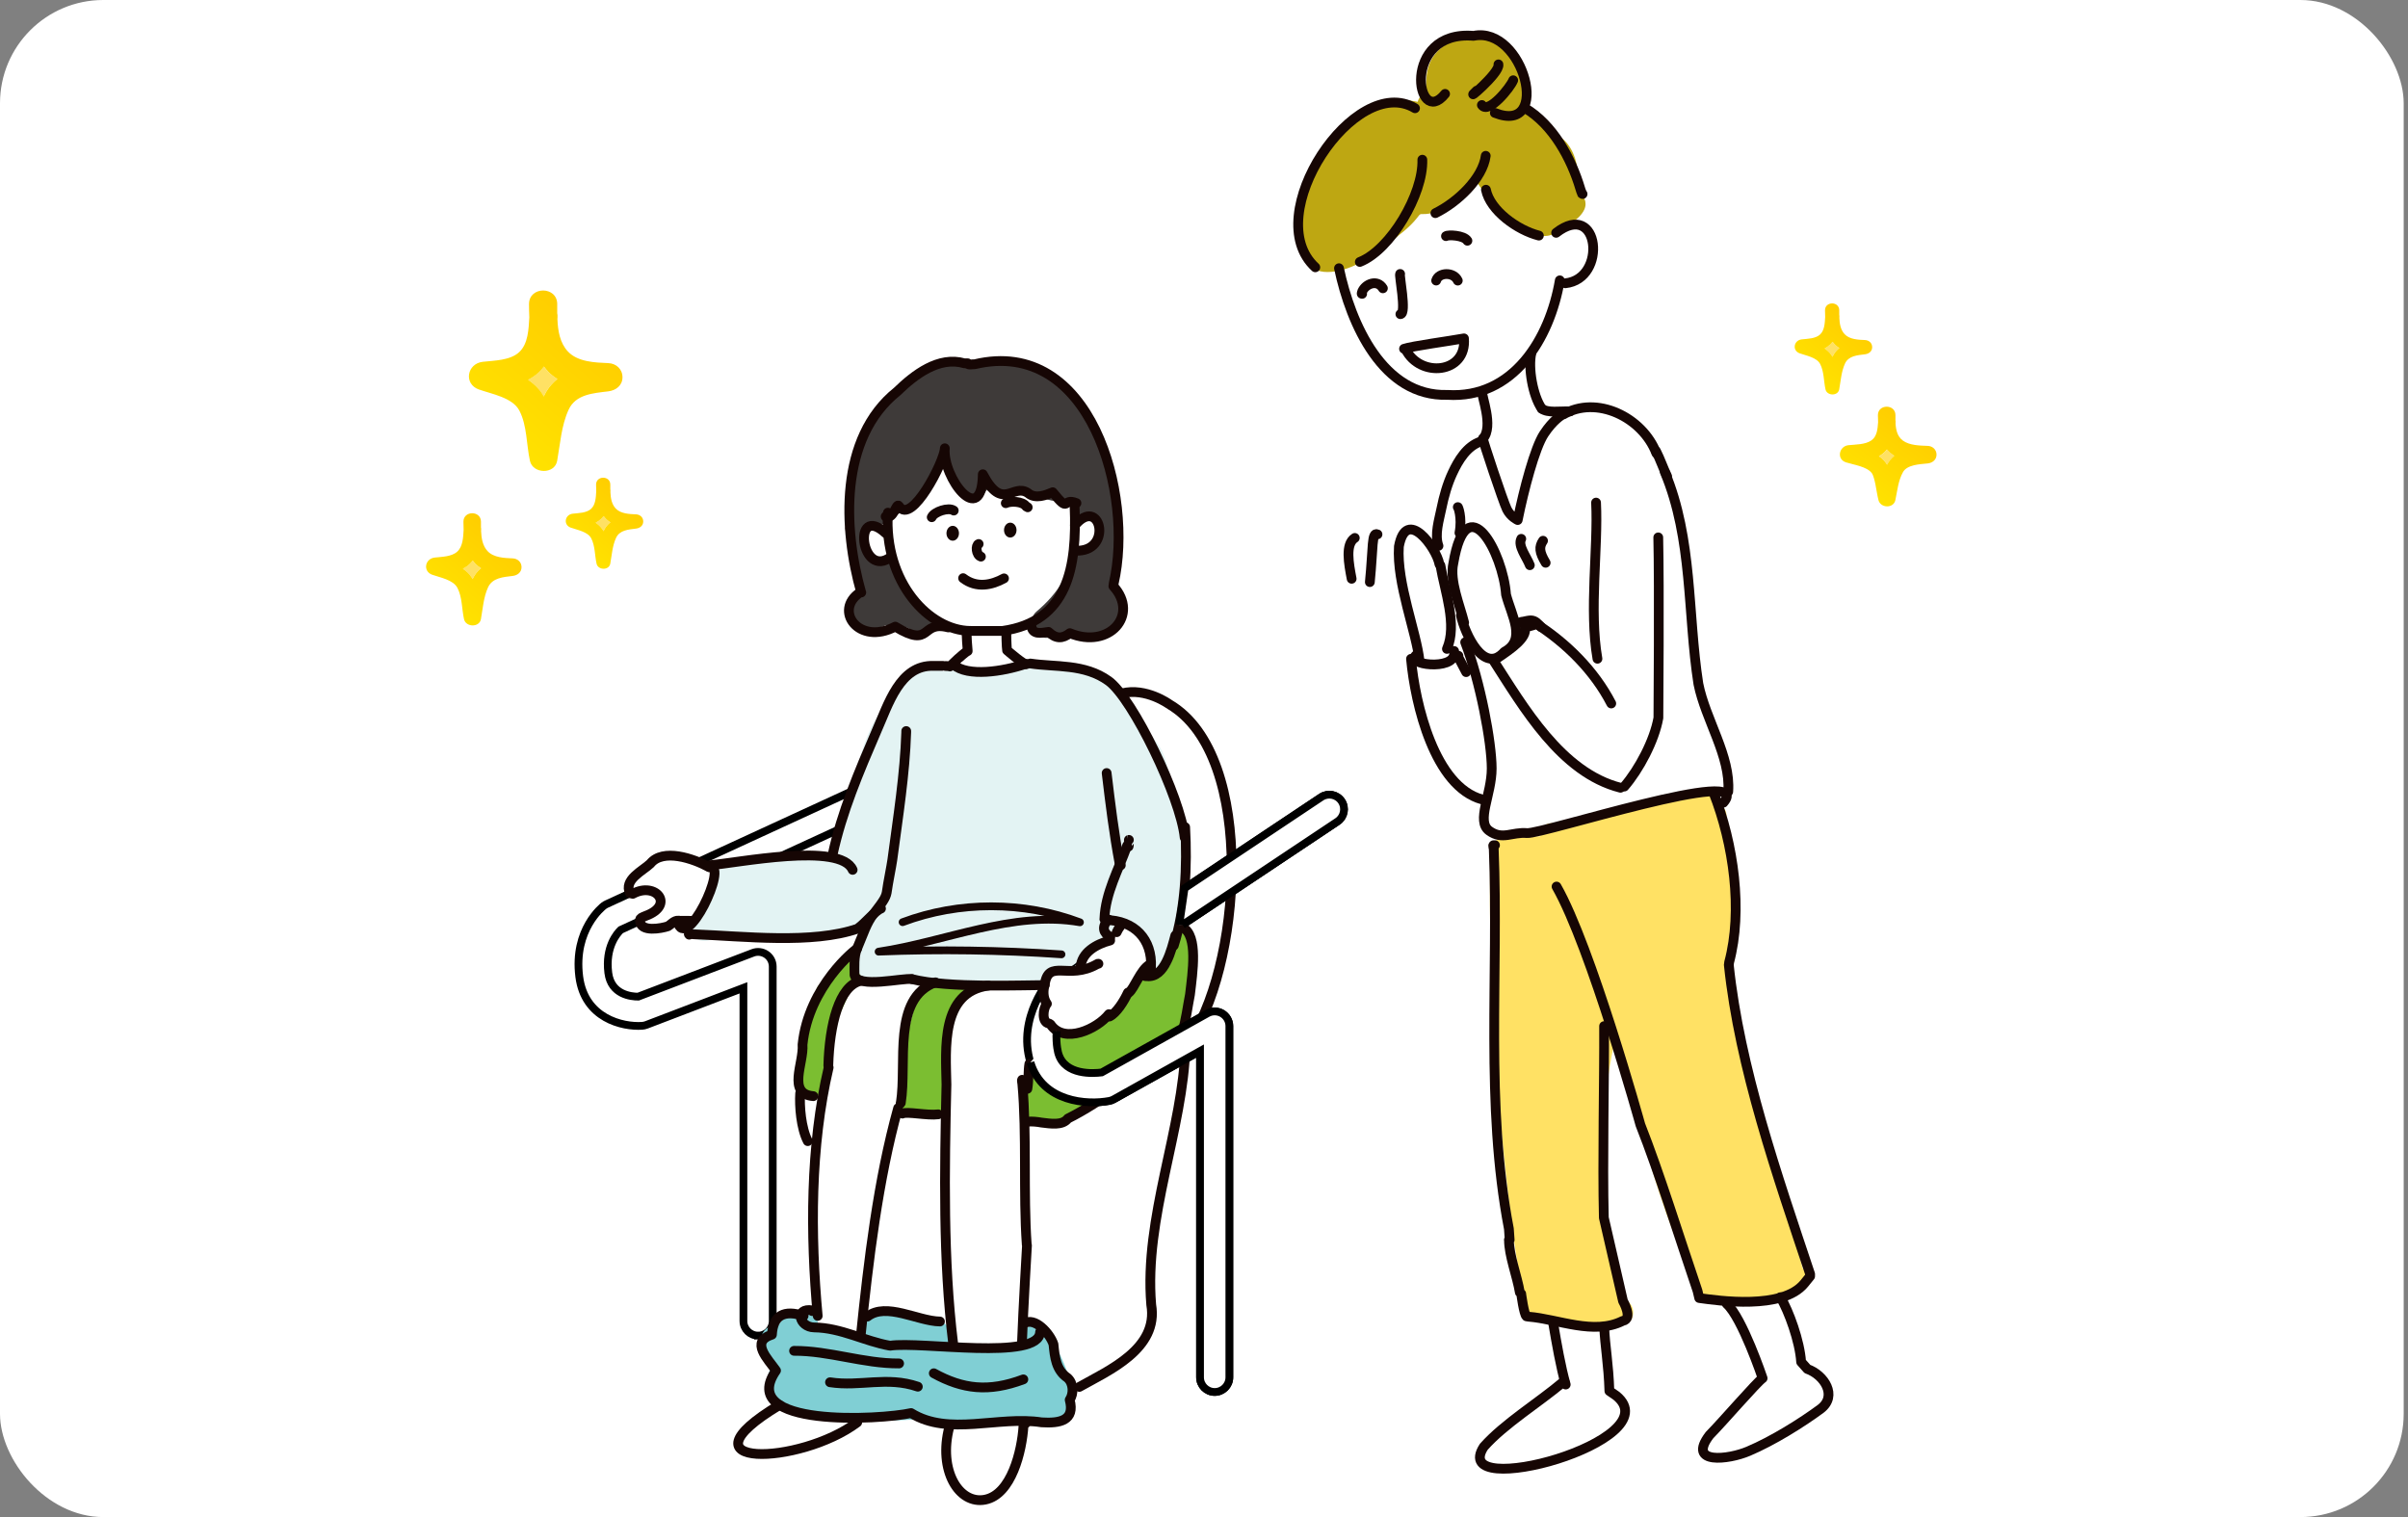 <svg width="373" height="235" viewBox="0 0 373 235" fill="none" xmlns="http://www.w3.org/2000/svg">
<rect x="0" y="0" width="373" height="235" fill="#808080" stroke="none"/>
<rect width="372.333" height="235" rx="16" fill="white"/>
<g clip-path="url(#clip0_10182_36810)">
<path d="M117.427 206.892C116.174 206.892 115.157 205.875 115.157 204.622V153.02L100.121 158.761C99.909 158.841 99.685 158.889 99.461 158.905C96.446 159.101 90.541 157.764 89.725 151.27C88.808 143.968 93.348 140.446 93.54 140.301C93.672 140.201 93.812 140.117 93.96 140.049L146.787 115.725C147.924 115.201 149.273 115.697 149.798 116.838C150.322 117.979 149.826 119.324 148.685 119.849L96.146 144.041C95.617 144.549 93.72 146.667 94.228 150.706C94.653 154.093 97.799 154.385 98.856 154.385L116.619 147.603C117.315 147.339 118.1 147.431 118.716 147.856C119.333 148.28 119.697 148.977 119.697 149.725V204.626C119.697 205.879 118.68 206.896 117.427 206.896V206.892Z" fill="white" stroke="black" stroke-width="1.201" stroke-miterlimit="10"/>
<path d="M188.157 215.627C186.904 215.627 185.887 214.61 185.887 213.357V162.816L172.509 170.294C172.296 170.414 172.064 170.498 171.824 170.542C168.429 171.187 161.503 170.771 159.614 164.569C157.468 157.528 162.668 151.655 162.893 151.407C163.017 151.267 163.161 151.142 163.317 151.038L204.659 123.48C205.7 122.787 207.109 123.067 207.805 124.108C208.502 125.149 208.218 126.558 207.177 127.255L166.107 154.633C165.423 155.494 162.732 159.233 163.953 163.244C164.978 166.607 169.378 166.295 170.647 166.131L187.048 156.967C187.753 156.575 188.61 156.583 189.302 156.991C189.995 157.4 190.423 158.144 190.423 158.949V213.357C190.423 214.61 189.406 215.627 188.153 215.627H188.157Z" fill="white" stroke="black" stroke-width="1.201" stroke-miterlimit="10"/>
<path d="M157.68 124.208C157.38 117.483 152.228 111.798 145.27 111.798C139.726 111.798 134.385 115.962 133.128 121.354C131.295 123.508 130.186 126.242 130.314 129.168C130.614 135.894 135.766 141.579 142.724 141.579C148.269 141.579 153.609 137.415 154.866 132.023C156.7 129.869 157.808 127.135 157.68 124.208Z" fill="white"/>
<path d="M101.402 133.068L105.389 132.683L108.128 133.528L110.574 134.373L113.568 133.52L120.922 132.803L114.785 140.662L108.224 143.56L104.565 142.94L102.247 143.768L100.137 143.772L99.312 142.94L99.937 141.835L102.423 140.662L101.939 138.656L100.213 137.9L97.915 138.228L97.171 136.791L98.76 135.065L100.694 133.96L101.402 133.068Z" fill="white"/>
<path d="M182.293 134.745L183.646 137.339L182.064 145.53L179.63 150.506H178.085L176.324 151.555L172.392 157.139L169.21 159.117L166.111 160.178L163.269 159.661L161.948 158.312V155.446L162.036 152.051L163.321 151.038L167.38 150.406L168.241 147.756L169.674 146.803L173.085 144.621L175.971 139.817L182.293 134.745Z" fill="white"/>
<path d="M136.471 145.682L137.023 148.84L134.569 150.574L131.855 153.22L129.105 159.253L128.36 164.794L127.74 168.236L127.448 169.798L124.517 169.361L123.692 166.727L124.321 162.404L124.921 157.74L126.579 152.928L130.306 148.592L134.798 145.89L136.471 145.682Z" fill="#7BBE31"/>
<path d="M144.245 152.82C144.245 152.82 144.902 151.523 144.285 152.075C143.669 152.628 141.775 155.618 141.775 155.618C141.775 155.618 140.682 159.505 140.582 160.178C140.482 160.85 140.07 165.034 140.07 165.034L139.794 168.665L139.109 172.064L146.379 172.524V160.174L148.149 155.018C148.149 155.018 150.502 152.423 151.223 152.167C151.944 151.911 151.223 152.532 151.223 152.532L144.245 152.816V152.82Z" fill="#7BBE31"/>
<path d="M159.894 165.354L158.685 169.353L159.138 173.765L164.21 174.073L168.886 170.931C168.886 170.931 164.53 170.166 163.785 169.802C163.041 169.437 159.894 165.358 159.894 165.358V165.354Z" fill="#7BBE31"/>
<path d="M163.661 159.729V162.652L165.575 165.35L170.655 166.127L183.506 158.945L184.678 151.018C184.678 151.018 184.33 144.777 184.01 144.397C183.69 144.017 182.505 143.972 182.505 143.972L180.891 148.961C180.891 148.961 179.318 151.182 178.874 151.018C178.429 150.854 176.636 151.018 176.636 151.018L175.411 153.44L173.621 155.702C173.621 155.702 171.74 157.68 171.428 157.736C171.115 157.792 168.745 159.417 168.161 159.645C167.576 159.874 163.665 159.725 163.665 159.725L163.661 159.729Z" fill="#7BBE31"/>
<path d="M162.256 205.911C161.195 203.569 157.744 205.599 158.801 207.933C158.853 208.049 158.909 208.165 158.961 208.281C158.733 208.425 158.533 208.626 158.381 208.89C158.285 208.83 158.041 208.858 157.64 208.978C157.112 208.998 156.587 209.014 156.059 209.03C155.27 209.05 154.478 209.066 153.689 209.078C151.844 209.106 149.998 209.102 148.153 209.07C147.908 209.07 147.664 209.058 147.416 209.054C147.672 208.61 147.764 208.057 147.656 207.497C146.627 202.2 139.225 203.541 135.422 203.601C134.397 203.617 133.344 204.506 133.42 205.603C133.448 205.971 133.489 206.328 133.541 206.676C132.111 206.548 130.678 206.528 129.229 206.624C128.981 206.208 128.6 205.887 128.104 205.811C127.708 205.751 127.315 205.691 126.919 205.631C126.863 205.499 126.795 205.375 126.711 205.255C126.807 203.625 124.457 202.477 123.184 203.846C123.06 203.822 122.932 203.81 122.804 203.81C121.859 203.81 121.066 204.398 120.674 205.207C120.23 205.339 119.753 205.419 119.397 205.483C118.424 205.655 117.607 207.012 118 207.945C118.432 208.978 118.8 210.027 119.105 211.108C119.185 211.392 119.309 211.628 119.461 211.82C118.692 213.125 118.58 214.727 119.645 216.208C121.563 218.874 125.954 219.074 128.881 219.47C133.188 220.055 137.516 220.183 141.855 219.871C142.308 219.839 142.676 219.687 142.968 219.458C143.06 219.458 143.156 219.462 143.249 219.466C143.569 219.907 144.077 220.211 144.786 220.219C148.149 220.255 151.511 220.291 154.874 220.323C156.427 220.339 157.977 220.355 159.53 220.371C160.875 220.387 162.5 220.627 163.765 220.055C169.11 217.637 163.729 209.142 162.264 205.915L162.256 205.911Z" fill="#80CFD4"/>
<path d="M174.414 94.332C174.27 93.107 174.01 92.09 173.377 91.025C173.161 90.661 173.077 90.308 173.081 89.972C172.925 89.868 172.785 89.76 172.689 89.66C172.941 89.86 172.997 88.839 173.089 88.547C173.321 87.83 173.553 87.122 173.762 86.409C173.73 84.26 173.445 82.094 173.453 79.952C173.453 79.728 173.485 79.528 173.541 79.344C173.297 79.147 173.025 78.995 172.733 78.895C172.969 78.379 173.065 77.786 172.973 77.234C172.264 72.93 170.707 68.719 168.813 64.796C168.545 64.235 168.237 63.671 167.897 63.11C167.813 62.546 167.492 62.005 166.884 61.593C165.259 59.391 163.121 57.486 160.611 56.669C156.848 55.444 151.912 55.648 148.016 56.08C143.649 56.565 140.798 59.323 137.612 62.081C137.28 62.37 137.067 62.678 136.947 62.99C136.759 63.086 136.575 63.19 136.387 63.286C136.199 63.378 136.039 63.486 135.898 63.602C135.738 63.687 135.578 63.787 135.426 63.911C133.521 65.46 132.824 68.206 132.247 70.492C131.579 73.134 131.255 75.861 131.207 78.587C131.199 79.075 131.311 79.484 131.507 79.816C131.499 80 131.487 80.188 131.487 80.376C131.479 80.973 131.259 81.429 130.922 81.749C131.135 83.543 131.663 85.272 131.855 87.07C131.927 87.726 132.227 88.327 132.712 88.695C132.688 88.927 132.7 89.18 132.772 89.452C132.988 90.272 133.3 91.229 133.733 92.122C133.549 92.234 133.372 92.358 133.216 92.506C131.527 92.546 131.03 94.784 132.019 95.925C132.448 96.418 132.984 96.802 133.573 97.026C133.993 97.254 134.497 97.33 134.974 97.254C135.754 97.37 136.567 97.222 137.196 96.838C137.344 96.85 137.492 96.862 137.64 96.878C138.589 96.962 140.138 96.838 140.947 97.478C142.944 99.06 145.799 96.245 143.777 94.648C143.317 94.284 142.816 93.992 142.288 93.751C142.272 93.459 142.184 93.175 141.995 92.935C140.859 91.465 139.265 89.768 138.709 87.966C138.445 87.114 137.86 86.681 137.22 86.573C137.011 86.65 136.787 86.706 136.555 86.713C136.419 86.722 136.287 86.71 136.155 86.681C136.039 86.725 135.926 86.778 135.822 86.838C135.81 86.746 135.794 86.653 135.782 86.565C135.07 86.253 134.549 85.496 134.553 84.712C134.553 84.668 134.553 84.628 134.553 84.584C134.121 83.967 134.061 83.155 134.441 82.426C134.561 82.202 134.73 82.014 134.93 81.862C134.902 81.629 134.878 81.397 134.858 81.165C134.994 81.205 135.134 81.241 135.278 81.265C135.594 81.365 135.91 81.377 136.227 81.309C136.543 81.293 136.839 81.201 137.111 81.025C137.284 80.925 137.452 80.789 137.604 80.632C137.956 80.536 138.308 80.348 138.633 80.036C139.353 79.347 140.302 78.955 141.099 78.359C142.06 77.642 142.748 76.725 143.381 75.716C143.641 75.3 143.873 74.84 144.097 74.367C144.117 73.811 144.333 73.258 144.754 72.89C144.77 72.858 144.782 72.822 144.798 72.79C144.806 72.806 144.814 72.818 144.818 72.834C145.122 72.59 145.526 72.438 146.027 72.438C147.404 72.438 148.04 73.579 147.944 74.64C148.281 74.904 148.541 75.264 148.657 75.677C148.657 75.684 148.657 75.689 148.661 75.697C148.705 75.772 148.773 75.905 148.781 75.921C148.817 75.977 148.901 76.073 148.945 76.145C148.945 76.153 148.953 76.157 148.957 76.165C149.229 76.473 149.506 76.769 149.794 77.058C149.946 77.21 150.054 77.378 150.146 77.558C150.559 77.586 150.975 77.534 151.375 77.362C152.112 77.054 152.488 76.473 152.84 75.881C153.213 76.177 153.709 76.349 154.342 76.309C156.439 76.173 158.493 76.037 160.503 76.757C161.315 77.046 162.068 77.386 162.921 77.542C163.485 77.646 164.606 77.474 165.038 77.79C165.327 78.002 165.615 78.13 165.891 78.195C166.011 79.275 166.768 80.268 168.169 80.268C168.661 80.268 169.074 80.144 169.41 79.94C169.522 79.972 169.634 80.008 169.742 80.048C169.65 80.324 169.614 80.648 169.65 81.013C169.778 82.218 169.602 83.315 169.322 84.388C168.629 84.332 167.901 84.544 167.384 85.036C165.967 86.377 165.575 88.371 164.614 90.024C163.549 91.858 162.168 93.379 160.547 94.736C159.001 96.029 160.226 98.964 162.232 98.803C163.685 98.687 165.126 98.491 166.548 98.195C166.752 98.335 166.976 98.443 167.22 98.503C169.63 99.084 171.868 98.879 173.317 96.674C173.589 96.257 173.709 95.845 173.714 95.457C174.002 95.204 174.25 94.92 174.446 94.596C174.426 94.508 174.406 94.42 174.394 94.324L174.414 94.332Z" fill="#3E3A39"/>
<path d="M182.877 128.127C182.849 127.559 182.809 126.995 182.749 126.426C182.669 125.613 182.204 125.053 181.62 124.757C181.62 124.733 181.62 124.709 181.62 124.685C181.62 124.32 181.532 124.008 181.392 123.748C181.344 121.266 181.156 118.744 180.067 116.478C178.89 114.024 176.652 112.363 175.255 110.061C173.97 107.939 172.809 106.033 170.395 105.089C167.709 104.04 164.722 103.455 161.868 103.119C161.459 103.071 161.119 103.135 160.843 103.271C157.352 103.631 153.853 103.876 150.346 104.008C150.102 104.016 149.878 104.064 149.678 104.136C149.169 103.711 148.489 103.471 147.68 103.599C147.296 103.659 146.715 103.828 146.131 103.968C145.234 103.403 144.205 103.063 143.116 103.399C142.604 103.555 142.176 103.852 141.851 104.232C140.098 105.013 138.913 106.658 138.032 108.615C135.25 110.773 134.149 114.332 133.116 117.599C131.791 121.778 130.942 126.09 130.198 130.409C130.042 131.322 129.777 132.331 129.673 133.328C124.954 132.595 119.317 133.732 115.206 133.54C114.565 133.508 114.009 133.776 113.592 134.192C112.075 133.896 110.177 135.121 110.642 137.119C110.898 138.212 110.522 139.545 109.581 140.229C109.281 140.45 109.024 140.714 108.828 141.01C106.022 141.27 106.106 145.762 109.088 145.762C109.889 145.762 110.478 145.434 110.862 144.953C111.242 145.326 111.787 145.558 112.495 145.522C116.338 145.334 120.222 145.974 124.025 145.173C125.738 144.813 127.319 144.365 129.069 144.117C130.554 143.904 132.019 143.628 133.48 143.308C133.641 143.48 133.821 143.628 134.025 143.748C133.829 144.293 133.621 144.833 133.432 145.39C133.236 145.97 133.096 146.531 132.996 147.091C132.956 147.111 132.912 147.131 132.872 147.151C131.287 147.932 131.775 149.929 133.048 150.634C133.392 151.707 134.89 152.491 135.927 152.083C138.537 151.054 141.043 150.978 143.701 151.903C144.253 152.095 144.746 152.083 145.162 151.935C145.366 152.003 145.59 152.039 145.843 152.035C150.703 151.987 155.563 151.939 160.423 151.891C160.435 151.891 160.447 151.891 160.459 151.891C160.887 151.991 161.367 151.915 161.856 151.583C162.997 150.802 164.322 150.53 165.547 149.913C166.668 149.353 167.44 148.508 168.341 147.659C169.102 146.943 170.291 146.543 170.815 145.582C170.923 145.382 171.015 145.121 171.075 144.853C171.884 144.657 172.621 144.045 172.749 143.02C172.761 142.932 172.761 142.844 172.765 142.755C173.165 142.515 173.581 142.403 174.006 142.367C174.118 142.908 174.422 143.4 174.931 143.636C175.655 143.968 176.36 144.353 177.036 144.773C177.336 144.961 177.312 144.969 177.501 145.105C177.549 145.153 177.601 145.205 177.653 145.254C177.585 145.137 177.585 145.137 177.653 145.254C177.681 145.306 177.701 145.334 177.705 145.338C177.813 145.874 178.077 146.35 178.469 146.671C177.052 147.607 177.413 150.366 179.554 150.366C181.696 150.366 182.036 147.756 180.755 146.751C180.983 146.603 181.188 146.414 181.348 146.194C181.628 146.026 181.856 145.798 181.996 145.514C184.747 139.877 183.405 134.044 182.877 128.123V128.127Z" fill="#E3F3F3"/>
<path d="M279.228 196.48C276.266 185.162 273.303 173.849 270.341 162.532C269.628 159.813 268.824 157.071 268.527 154.269C268.211 151.274 268.675 148.324 268.916 145.346C269.384 139.549 268.499 133.78 267.623 128.063C267.567 127.683 267.426 127.387 267.242 127.163C267.631 126.33 267.474 125.285 266.462 124.697C266.325 124.617 266.189 124.545 266.053 124.472C265.961 124.324 265.873 124.176 265.769 124.028C265.141 123.139 264.272 122.931 263.535 123.159C262.855 122.975 262.106 122.987 261.297 123.284C260.909 123.424 260.593 123.688 260.353 124.008C258.567 123.88 256.489 124.48 255.016 124.757C251.802 125.353 248.667 126.27 245.616 127.439C245.468 127.495 245.328 127.563 245.204 127.639C243.647 127.679 242.078 127.643 240.504 127.527C239.155 127.427 238.519 128.488 238.587 129.541C236.789 129.597 234.988 129.625 233.182 129.609C231.409 129.593 230.856 131.486 231.525 132.671C231.105 132.991 230.812 133.492 230.804 134.18C230.632 148.957 231.317 163.737 232.902 178.429C233.663 185.491 234.363 192.724 235.816 199.682C235.945 200.287 236.125 200.863 236.353 201.404C236.205 202.424 236.741 203.557 237.966 203.713C238.667 204.338 239.532 204.802 240.576 205.039C243.227 205.639 245.921 204.382 248.543 205.031C249.019 205.147 249.476 205.095 249.864 204.922C250.168 205.159 250.565 205.303 251.053 205.303C253.627 205.303 253.635 201.3 251.053 201.3C250.941 201.3 250.833 201.312 250.729 201.324C249.067 193.601 248.555 185.515 248.491 177.64C248.447 172.2 248.831 166.699 250.112 161.415C250.825 164.573 251.782 167.668 253.099 170.666C253.531 171.655 254.043 172.604 254.56 173.553C254.276 173.965 254.147 174.502 254.3 175.13C256.373 183.813 259.384 192.216 263.239 200.267C263.543 200.903 264.024 201.211 264.536 201.279C265.801 202.721 268.551 202.08 270.285 201.816C272.467 201.484 275.493 201.304 277.411 199.894C277.735 199.842 278.063 199.79 278.387 199.73C280.093 199.426 280.161 197.504 279.224 196.464L279.228 196.48Z" fill="#FFE164"/>
<path d="M244.428 29.703C244.564 27.181 244.452 24.518 242.906 22.409C241.565 20.575 238.919 19.971 237.542 18.309C237.342 17.981 237.106 17.665 236.829 17.332C236.665 17.136 236.489 16.996 236.301 16.892C237.041 15.379 237.017 13.465 236.385 11.82C235.408 9.266 233.274 7.068 230.684 6.143C228.082 5.215 225.072 5.727 223.01 7.609C220.9 9.53 220.852 11.888 220.908 14.426C220.32 14.582 219.807 15.011 219.599 15.775C219.611 15.735 216.733 15.331 216.413 15.339C215.176 15.359 213.955 15.675 212.822 16.156C210.276 17.229 208.346 19.186 206.665 21.332C205.055 23.386 203.534 25.503 202.605 27.961C201.568 30.695 201.404 33.682 201.348 36.576C201.344 36.833 201.38 37.061 201.444 37.265C201.32 40.331 203.018 42.397 206.224 42.113C209.635 41.809 212.569 39.683 215.176 37.629C216.629 36.484 218.362 35.231 219.499 33.754C220.124 32.941 219.899 33.23 220.944 33.145C221.669 33.086 222.357 32.885 223.014 32.573C225.148 31.556 226.849 29.583 228.39 27.609C230.308 30.692 232.718 33.59 235.925 35.363C237.642 36.312 239.259 37.121 241.037 36.036C242.466 35.163 244.648 34.07 245.392 32.493C245.953 31.304 245.32 30.195 244.42 29.703H244.428Z" fill="#BEA712"/>
<path d="M187.957 134.613L193.854 131.146L194.787 135.514L189.21 139.233L187.957 134.613Z" fill="white"/>
<path d="M166.46 78.219C166.448 78.066 166.452 78.467 166.452 78.419C166.86 87.854 165.447 96.313 155.246 97.739L150.25 97.731C143.997 97.647 136.867 90.305 137.536 79.412" stroke="#160604" stroke-width="1.513" stroke-linecap="round" stroke-linejoin="round"/>
<path d="M149.185 89.56C151.279 91.165 153.637 90.629 155.523 89.592" stroke="#160604" stroke-width="1.513" stroke-linecap="round" stroke-linejoin="round"/>
<path d="M151.595 84.267C151.087 84.456 151.191 85.969 151.944 86.225" stroke="#160604" stroke-width="1.513" stroke-linecap="round" stroke-linejoin="round"/>
<path d="M137.204 82.602C131.951 77.774 133.312 89.972 138.08 86.209" stroke="#160604" stroke-width="1.513" stroke-linecap="round" stroke-linejoin="round"/>
<path d="M166.504 81.365C170.359 76.757 172.392 85.076 167.072 85.304" stroke="#160604" stroke-width="1.513" stroke-linecap="round" stroke-linejoin="round"/>
<path d="M144.325 80.12C144.71 79.263 146.948 78.523 147.736 79.087" stroke="#160604" stroke-width="1.513" stroke-linecap="round" stroke-linejoin="round"/>
<path d="M155.795 77.946C156.531 77.59 158.397 77.626 158.969 78.455C159.126 78.547 159.11 78.527 159.194 78.583" stroke="#160604" stroke-width="1.513" stroke-linecap="round" stroke-linejoin="round"/>
<path d="M166.744 77.934C164.478 77.017 165.811 79.652 163.065 76.249C162.028 76.681 160.395 77.382 159.226 76.369C156.868 74.784 155.334 79.34 152.236 73.463C152.116 81.926 145.967 74.043 146.351 69.439C146.323 71.417 141.159 81.453 139.265 78.411C138.833 77.718 138.441 80.573 137.188 80.012" stroke="#160604" stroke-width="1.513" stroke-linecap="round" stroke-linejoin="round"/>
<path d="M149.522 56.276C149.374 56.276 149.326 56.276 149.382 56.276C145.426 55.132 141.675 58.022 138.973 60.644C129.962 67.846 130.598 81.913 133.4 91.786C133.4 91.778 133.4 91.774 133.412 91.774C133.228 91.774 133.164 91.774 133.216 91.774C129.069 94.536 133.016 100.048 138.673 97.066C144.421 100.565 142.488 96.057 146.888 97.19" stroke="#160604" stroke-width="1.513" stroke-linecap="round" stroke-linejoin="round"/>
<path d="M149.902 56.277C149.906 56.617 150.775 56.381 150.735 56.433C150.915 56.429 150.999 56.425 150.979 56.425C168.962 52.125 175.691 76.597 172.513 90.376" stroke="#160604" stroke-width="1.513" stroke-linecap="round" stroke-linejoin="round"/>
<path d="M172.46 90.801C176.528 95.261 171.796 100.601 165.715 98.079C164.598 98.952 163.585 99 162.416 97.883C161.275 98.035 159.846 98.423 159.746 96.81" stroke="#160604" stroke-width="1.513" stroke-linecap="round" stroke-linejoin="round"/>
<path d="M159.041 102.867C158.865 103.231 155.995 100.737 155.995 100.737C155.935 100.469 155.823 97.759 155.923 97.747" stroke="#160604" stroke-width="1.513" stroke-linecap="round" stroke-linejoin="round"/>
<path d="M147.708 102.963C149.894 104.872 155.37 104.036 158.869 102.843" stroke="#160604" stroke-width="1.513" stroke-linecap="round" stroke-linejoin="round"/>
<path d="M149.79 98.063C149.634 97.935 149.898 100.849 149.898 100.849C149.454 101.041 148.497 101.994 148.421 102.014L147.128 103.243C147.076 103.219 146.511 103.151 146.659 103.175C146.439 103.163 146.367 103.159 146.447 103.163C146.243 103.143 146.067 103.151 146.059 103.147C145.927 103.147 145.783 103.147 145.855 103.147C145.646 103.147 145.578 103.147 145.658 103.147C145.514 103.147 145.402 103.147 145.462 103.147C145.25 103.147 145.182 103.147 145.258 103.147C145.042 103.147 144.97 103.147 145.038 103.147C144.842 103.147 144.774 103.147 144.834 103.147C144.638 103.147 144.57 103.147 144.63 103.147C139.369 102.963 137.596 109.164 135.79 113.199C133.06 119.54 130.39 125.786 128.965 132.431" stroke="#160604" stroke-width="1.513" stroke-linecap="round" stroke-linejoin="round"/>
<path d="M140.374 113.243C140.374 113.211 140.374 113.507 140.374 113.423C140.174 119.861 139.105 126.546 138.224 133.176C138.096 134.132 137.52 136.951 137.404 137.908C137.28 138.916 137.019 139.369 135.31 141.579C134.209 143 133.749 144.621 132.748 146.971C132.247 148.148 132.36 149.769 132.368 151.03C132.868 153.172 139.794 151.439 141.263 151.667" stroke="#160604" stroke-width="1.513" stroke-linecap="round" stroke-linejoin="round"/>
<path d="M141.263 151.667C146.811 153.1 158.689 152.588 161.82 152.596" stroke="#160604" stroke-width="1.513" stroke-linecap="round" stroke-linejoin="round"/>
<path d="M109.857 134.04C114.241 133.688 130.178 130.401 132.075 134.745" stroke="#160604" stroke-width="1.513" stroke-linecap="round" stroke-linejoin="round"/>
<path d="M109.937 134.333C112.896 133.744 106.266 147.88 104.909 142.671" stroke="#160604" stroke-width="1.513" stroke-linecap="round" stroke-linejoin="round"/>
<path d="M106.759 144.785C106.482 144.541 107.151 144.745 107.075 144.693C107.227 144.701 107.291 144.709 107.267 144.709C107.459 144.721 107.531 144.725 107.483 144.725C115.23 145.017 125.802 146.29 132.872 143.844C132.952 143.764 132.984 143.728 132.972 143.744C134.017 142.988 135.57 141.078 136.467 140.742" stroke="#160604" stroke-width="1.513" stroke-linecap="round" stroke-linejoin="round"/>
<path d="M109.805 134.309C107.375 132.972 102.671 131.382 100.738 133.78C99.565 134.901 96.554 136.274 97.587 138.364" stroke="#160604" stroke-width="1.513" stroke-linecap="round" stroke-linejoin="round"/>
<path d="M98.023 138.456C101.558 136.51 104.601 140.205 100.021 141.871C99.861 141.923 99.761 141.979 99.625 142.035C99.18 142.207 99.096 142.411 99.128 142.643C99.216 144.457 102.467 143.812 103.46 143.484C104.176 143.056 104.473 142.399 105.514 142.671" stroke="#160604" stroke-width="1.513" stroke-linecap="round" stroke-linejoin="round"/>
<path d="M105.706 142.635H105.482C105.65 142.635 105.71 142.635 105.658 142.635C105.866 142.635 105.938 142.635 105.882 142.635C106.194 142.647 106.871 142.615 107.127 142.647" stroke="#160604" stroke-width="1.513" stroke-linecap="round" stroke-linejoin="round"/>
<path d="M170.147 149.289C170.039 149.257 169.882 149.393 169.942 149.349C165.475 151.907 162.384 148.396 161.816 152.592C161.576 153.376 161.52 154.601 162.168 155.486C161.536 156.215 161.335 158.4 162.492 158.54C162.544 158.552 162.676 158.665 162.729 158.693C164.83 161.803 169.994 159.369 171.768 157.099" stroke="#160604" stroke-width="1.513" stroke-linecap="round" stroke-linejoin="round"/>
<path d="M171.968 145.682C169.834 146.234 167.516 147.551 167.388 149.833" stroke="#160604" stroke-width="1.513" stroke-linecap="round" stroke-linejoin="round"/>
<path d="M174.714 153.765C174.098 155.11 172.953 156.927 171.864 157.464" stroke="#160604" stroke-width="1.513" stroke-linecap="round" stroke-linejoin="round"/>
<path d="M174.594 130.99C173.265 134.733 171.232 138.316 171.075 142.295C170.987 142.423 171.336 142.563 171.244 142.511C175.747 142.547 178.525 145.522 178.289 149.857C178.249 150.49 176.332 151.23 177.673 151.214C180.423 151.503 181.476 147.087 182.052 144.917" stroke="#160604" stroke-width="1.513" stroke-linecap="round" stroke-linejoin="round"/>
<path d="M171.684 142.427C170.543 143.62 170.967 144.585 171.988 145.133" stroke="#160604" stroke-width="1.513" stroke-linecap="round" stroke-linejoin="round"/>
<path d="M172.981 144.401C173.061 144.217 173.313 143.74 173.485 143.556" stroke="#160604" stroke-width="1.513" stroke-linecap="round" stroke-linejoin="round"/>
<path d="M183.582 128.128C183.922 134.221 183.61 140.794 181.82 146.463" stroke="#160604" stroke-width="1.513" stroke-linecap="round" stroke-linejoin="round"/>
<path d="M174.842 153.785C175.703 153.14 176.672 150.186 178.085 149.417" stroke="#160604" stroke-width="1.513" stroke-linecap="round" stroke-linejoin="round"/>
<path d="M144.898 152.171C138.152 154.645 140.522 164.669 139.537 170.835C139.477 171.091 139.537 170.722 139.537 170.774" stroke="#160604" stroke-width="1.513" stroke-linecap="round" stroke-linejoin="round"/>
<path d="M153.105 152.676C145.662 153.688 146.511 162.46 146.607 168.004C146.295 181.307 146.059 195.223 147.648 208.141" stroke="#160604" stroke-width="1.513" stroke-linecap="round" stroke-linejoin="round"/>
<path d="M159.138 168.665C159.362 167.42 159.262 165.81 159.45 164.79" stroke="#160604" stroke-width="1.513" stroke-linecap="round" stroke-linejoin="round"/>
<path d="M158.325 167.264C158.265 167.304 158.317 167.492 158.301 167.46C158.329 167.772 158.337 167.716 158.357 167.84C159.085 175.983 158.477 184.742 159.045 192.813C159.057 192.869 159.069 192.897 159.081 192.901C159.081 192.901 158.493 202.709 158.297 208.137" stroke="#160604" stroke-width="1.513" stroke-linecap="round" stroke-linejoin="round"/>
<path d="M133.332 151.939C129.974 152.68 128.488 158.749 128.308 165.038" stroke="#160604" stroke-width="1.513" stroke-linecap="round" stroke-linejoin="round"/>
<path d="M128.36 165.354C125.494 177.528 125.502 191.219 126.663 203.838" stroke="#160604" stroke-width="1.513" stroke-linecap="round" stroke-linejoin="round"/>
<path d="M139.109 171.639C136.007 182.784 134.517 195.391 133.332 206.892" stroke="#160604" stroke-width="1.481" stroke-linecap="round" stroke-linejoin="round"/>
<path d="M132.752 146.971C132.596 146.971 125.242 152.724 124.313 161.815C124.541 164.673 121.871 169.453 125.982 169.798" stroke="#160604" stroke-width="1.513" stroke-linecap="round" stroke-linejoin="round"/>
<path d="M139.794 172.5C140.45 172.128 143.661 172.844 145.326 172.616" stroke="#160604" stroke-width="1.513" stroke-linecap="round" stroke-linejoin="round"/>
<path d="M181.12 162.404C176.36 166.203 170.423 170.782 165.411 173.272C164.566 174.385 162.732 174.057 161.315 173.889C160.719 173.777 159.79 173.669 159.138 173.761" stroke="#160604" stroke-width="1.513" stroke-linecap="round" stroke-linejoin="round"/>
<path d="M183.197 143.756C183.197 143.684 183.197 143.656 183.197 143.668C185.631 144.901 184.719 150.71 184.326 154.073C183.574 157.832 183.421 162.356 179.754 164.369" stroke="#160604" stroke-width="1.513" stroke-linecap="round" stroke-linejoin="round"/>
<path d="M123.945 169.349C123.813 171.327 124.077 174.754 125.122 176.767" stroke="#160604" stroke-width="1.513" stroke-linecap="round" stroke-linejoin="round"/>
<path d="M183.618 162.083C183.301 174.79 177.188 188.653 178.325 202.108C179.49 208.946 171.752 212.269 167.192 214.839" stroke="#160604" stroke-width="1.513" stroke-linecap="round" stroke-linejoin="round"/>
<path d="M125.814 203.093C125.814 203.093 125.814 202.937 125.814 202.981C123.044 202.525 123.761 205.587 126.11 205.623C130.29 205.667 133.949 207.777 137.876 208.457C142.616 207.725 161.011 210.859 161.111 206.332" stroke="#160604" stroke-width="1.513" stroke-linecap="round" stroke-linejoin="round"/>
<path d="M134.365 203.942C137.256 201.668 142.204 204.662 145.598 204.706" stroke="#160604" stroke-width="1.513" stroke-linecap="round" stroke-linejoin="round"/>
<path d="M158.609 205.039C160.242 203.898 162.652 206.564 163.185 208.237C163.377 210.207 163.573 212.232 165.355 213.437C166.303 214.278 166.347 215.888 165.695 216.844C166.552 220.075 164.146 220.507 161.339 220.327C154.626 219.29 146.968 222.517 141.127 218.89C136.447 219.947 114.017 221.204 120.206 212.305C118.977 210.527 116.138 207.833 119.573 206.744C119.741 203.75 121.463 202.849 124.473 203.846" stroke="#160604" stroke-width="1.513" stroke-linecap="round" stroke-linejoin="round"/>
<path d="M123 209.25C128.448 209.226 133.713 211.232 139.273 211.204" stroke="#160604" stroke-width="1.513" stroke-linecap="round" stroke-linejoin="round"/>
<path d="M128.568 214.118C133.264 214.839 137.356 213.161 142.172 214.803" stroke="#160604" stroke-width="1.513" stroke-linecap="round" stroke-linejoin="round"/>
<path d="M144.646 212.725C149.137 215.191 153.133 215.687 158.517 213.67" stroke="#160604" stroke-width="1.513" stroke-linecap="round" stroke-linejoin="round"/>
<path d="M120.75 217.641C104.192 227.577 123.909 226.997 132.784 220.335" stroke="#160604" stroke-width="1.513" stroke-linecap="round" stroke-linejoin="round"/>
<path d="M147.044 221.076C145.29 227.745 148.537 233.11 152.6 232.301C156.664 231.492 158.297 224.823 158.541 220.852C158.649 220.719 158.685 220.675 158.649 220.724C158.845 220.463 158.593 220.74 158.881 220.487" stroke="#160604" stroke-width="1.513" stroke-linecap="round" stroke-linejoin="round"/>
<path d="M173.786 107.406C177.521 106.454 181.132 109.096 181.124 109.092C194.787 117.086 192.377 150.422 183.702 162.023C183.77 161.951 183.846 161.875 183.934 161.807" stroke="#160604" stroke-width="1.513" stroke-linecap="round" stroke-linejoin="round"/>
<path d="M174.866 130.101C174.842 130.109 174.898 131.222 174.798 131.146" stroke="#160604" stroke-width="1.513" stroke-linecap="round" stroke-linejoin="round"/>
<path d="M171.42 119.745C172.008 124.669 172.545 129.04 173.441 133.84C173.597 134.08 173.493 133.948 173.613 134.032" stroke="#160604" stroke-width="1.513" stroke-linecap="round" stroke-linejoin="round"/>
<path d="M159.602 102.779C163.489 103.371 167.993 102.779 171.728 105.485C175.463 108.191 182.885 123.52 183.502 129.725" stroke="#160604" stroke-width="1.513" stroke-linecap="round" stroke-linejoin="round"/>
<path d="M147.576 83.759C148.111 83.759 148.545 83.243 148.545 82.606C148.545 81.969 148.111 81.453 147.576 81.453C147.041 81.453 146.607 81.969 146.607 82.606C146.607 83.243 147.041 83.759 147.576 83.759Z" fill="#160604"/>
<path d="M156.491 83.267C157.026 83.267 157.46 82.751 157.46 82.114C157.46 81.477 157.026 80.961 156.491 80.961C155.956 80.961 155.523 81.477 155.523 82.114C155.523 82.751 155.956 83.267 156.491 83.267Z" fill="#160604"/>
<path d="M207.409 41.548C209.243 50.244 214.235 61.461 224.187 61.169C234.395 61.809 240.068 52.501 241.613 43.426" stroke="#160604" stroke-width="1.513" stroke-linecap="round" stroke-linejoin="round"/>
<path d="M216.881 42.433C216.661 42.421 217.942 48.662 216.921 48.666" stroke="#160604" stroke-width="1.513" stroke-linecap="round" stroke-linejoin="round"/>
<path d="M217.485 54.031C218.682 53.614 224.711 52.798 226.769 52.417C227.245 57.902 219.951 58.571 217.73 54.103" stroke="#160604" stroke-width="1.513" stroke-linecap="round" stroke-linejoin="round"/>
<path d="M223.983 36.576C224.287 36.344 226.753 36.416 227.302 37.293" stroke="#160604" stroke-width="1.513" stroke-linecap="round" stroke-linejoin="round"/>
<path d="M220.32 24.739C220.496 30.051 215.4 38.694 210.636 40.576" stroke="#160604" stroke-width="1.513" stroke-linecap="round" stroke-linejoin="round"/>
<path d="M230.14 24.138C229.675 27.633 225.784 31.324 222.341 33.017" stroke="#160604" stroke-width="1.513" stroke-linecap="round" stroke-linejoin="round"/>
<path d="M230.172 29.387C230.824 32.625 235.072 35.656 238.375 36.492" stroke="#160604" stroke-width="1.513" stroke-linecap="round" stroke-linejoin="round"/>
<path d="M241.045 36.064C247.75 30.848 249.047 43.198 242.466 43.882" stroke="#160604" stroke-width="1.513" stroke-linecap="round" stroke-linejoin="round"/>
<path d="M219.187 16.768C209.935 11.191 194.983 33.39 203.742 41.408" stroke="#160604" stroke-width="1.513" stroke-linecap="round" stroke-linejoin="round"/>
<path d="M236.193 16.736C236.161 16.736 236.173 16.712 236.137 16.692C240.6 19.294 243.411 24.634 244.772 29.186C244.856 29.419 244.984 29.923 244.956 29.691C245.036 30.063 245.032 29.999 245.14 30.055" stroke="#160604" stroke-width="1.513" stroke-linecap="round" stroke-linejoin="round"/>
<path d="M223.843 14.542C219.363 20.119 216.965 4.626 228.258 5.551C236.053 3.962 240.464 20.996 231.549 17.489" stroke="#160604" stroke-width="1.513" stroke-linecap="round" stroke-linejoin="round"/>
<path d="M232.109 9.975C232.39 11.328 226.353 16.292 228.751 14.038" stroke="#160604" stroke-width="1.513" stroke-linecap="round" stroke-linejoin="round"/>
<path d="M234.395 12.433C233.975 13.53 230.556 17.765 229.543 16.268" stroke="#160604" stroke-width="1.513" stroke-linecap="round" stroke-linejoin="round"/>
<path d="M222.462 43.458C222.858 42.153 225.184 42.081 225.812 43.466" stroke="#160604" stroke-width="1.513" stroke-linecap="round" stroke-linejoin="round"/>
<path d="M210.996 45.516C210.996 45.516 210.9 45.496 210.944 45.504C210.904 45.504 210.944 45.416 210.932 45.436C210.948 45.368 210.952 45.344 210.948 45.36C210.964 45.288 210.968 45.255 210.968 45.272C210.98 45.215 210.984 45.191 210.984 45.2C211.509 43.938 213.362 43.242 214.211 44.659" stroke="#160604" stroke-width="1.513" stroke-linecap="round" stroke-linejoin="round"/>
<path d="M265.393 122.707C268.571 130.758 269.976 141.086 267.843 149.065C267.807 149.329 267.787 149.621 267.791 149.457C269.456 165.394 275.321 182.132 280.393 197.368" stroke="#160604" stroke-width="1.513" stroke-linecap="round" stroke-linejoin="round"/>
<path d="M237.206 54.731C236.685 56.953 237.418 61.305 238.823 63.306" stroke="#160604" stroke-width="1.513" stroke-linecap="round" stroke-linejoin="round"/>
<path d="M229.619 60.768C229.387 61.153 231.433 66.076 229.703 67.958" stroke="#160604" stroke-width="1.513" stroke-linecap="round" stroke-linejoin="round"/>
<path d="M226.797 96.45C226.153 93.819 224.507 89.964 225.124 87.25C227.185 75.044 232.826 85.673 233.286 92.114C234.135 95.381 236.505 99.116 233.014 100.973C229.864 104.568 226.905 98.179 226.297 95.333" stroke="#160604" stroke-width="1.513" stroke-linecap="round" stroke-linejoin="round"/>
<path d="M222.962 87.374C222.514 84.896 217.834 78.415 216.689 84.652C216.312 90.341 219.411 97.899 219.895 102.434" stroke="#160604" stroke-width="1.513" stroke-linecap="round" stroke-linejoin="round"/>
<path d="M223.126 87.602C223.807 91.626 225.764 96.782 224.131 100.517" stroke="#160604" stroke-width="1.513" stroke-linecap="round" stroke-linejoin="round"/>
<path d="M219.455 101.406C217.329 102.959 225.328 103.956 225.244 101.197C225.244 101.041 225.244 100.989 225.244 101.045C225.244 100.877 225.244 100.825 225.244 100.889C225.244 100.881 225.244 100.865 225.244 100.841" stroke="#160604" stroke-width="1.513" stroke-linecap="round" stroke-linejoin="round"/>
<path d="M231.265 102.206C236.001 109.548 241.809 119.689 251.009 122.026" stroke="#160604" stroke-width="1.513" stroke-linecap="round" stroke-linejoin="round"/>
<path d="M251.605 121.842C253.887 119.2 256.265 114.725 256.886 111.202C256.886 111.202 257.042 90.697 256.866 83.243" stroke="#160604" stroke-width="1.513" stroke-linecap="round" stroke-linejoin="round"/>
<path d="M232.029 101.886C234.051 100.533 236.605 98.755 236.201 97.27C236.141 97.186 236.333 97.11 236.333 97.13C235.812 97.206 238.206 96.822 237.298 96.798" stroke="#160604" stroke-width="1.513" stroke-linecap="round" stroke-linejoin="round"/>
<path d="M236.105 96.305C236.001 96.305 235.953 96.305 235.953 96.305C235.824 96.305 235.768 96.305 235.784 96.305C234.796 96.594 236.569 96.097 237.106 96.097C237.834 96.097 238.234 96.626 238.743 97.146" stroke="#160604" stroke-width="1.513" stroke-linecap="round" stroke-linejoin="round"/>
<path d="M237.838 96.546C242.682 99.64 246.954 103.892 249.584 108.972" stroke="#160604" stroke-width="1.513" stroke-linecap="round" stroke-linejoin="round"/>
<path d="M257.875 73.114C262.238 83.523 261.377 95.004 263.079 105.937C264.192 111.518 268.111 117.131 267.703 122.635" stroke="#160604" stroke-width="1.513" stroke-linecap="round" stroke-linejoin="round"/>
<path d="M218.566 102.054C219.203 109.112 222.237 121.842 229.575 123.836" stroke="#160604" stroke-width="1.513" stroke-linecap="round" stroke-linejoin="round"/>
<path d="M226.957 99.488C229.291 105.589 231.065 114.985 231.065 119.04C231.065 123.095 228.611 127.191 230.672 128.688C232.734 130.185 234.191 128.844 236.529 129.048C238.867 129.252 272.106 118.432 266.946 124.34" stroke="#160604" stroke-width="1.513" stroke-linecap="round" stroke-linejoin="round"/>
<path d="M225.908 101.578C225.568 101.318 226.169 102.274 227.109 104.116" stroke="#160604" stroke-width="1.513" stroke-linecap="round" stroke-linejoin="round"/>
<path d="M247.23 77.854C247.582 84.848 246.121 94.468 247.446 102.042" stroke="#160604" stroke-width="1.513" stroke-linecap="round" stroke-linejoin="round"/>
<path d="M238.819 63.306C239.772 64.007 241.553 63.675 243.239 63.719" stroke="#160604" stroke-width="1.513" stroke-linecap="round" stroke-linejoin="round"/>
<path d="M229.707 67.958C229.587 67.922 232.842 77.726 233.419 78.895C233.995 80.064 235.092 80.556 235.092 80.556C236.045 75.833 237.746 69.371 239.163 67.218C240.58 65.064 241.917 64.303 241.917 64.303C241.905 64.271 242.074 64.267 242.054 64.271C247.294 61.108 254.444 64.663 256.566 70.2" stroke="#160604" stroke-width="1.513" stroke-linecap="round" stroke-linejoin="round"/>
<path d="M225.812 78.555C225.812 78.363 226.541 80.116 226.072 82.542" stroke="#160604" stroke-width="1.513" stroke-linecap="round" stroke-linejoin="round"/>
<path d="M248.475 158.949C248.519 167.292 248.211 179.906 248.435 188.629C248.435 188.629 250.236 196.524 251.405 201.54C251.405 201.54 253.015 204.314 251.365 204.61C246.898 206.872 241.341 204.322 236.789 203.962C236.885 203.982 236.773 203.962 236.445 203.906C236.049 203.577 235.64 200.471 235.64 200.415L235.424 200.203C235.016 197.717 233.723 194.438 233.743 192.06C233.703 192.06 233.739 192.06 233.847 192.06L233.727 190.343C230.028 171.023 232.153 150.942 231.381 131.462C231.469 131.658 231.141 130.87 231.381 130.926C231.309 130.926 231.377 130.926 231.577 130.926" stroke="#160604" stroke-width="1.513" stroke-linecap="round" stroke-linejoin="round"/>
<path d="M280.389 197.701C279.981 198.189 279.676 198.561 279.48 198.822C276.11 202.933 266.209 201.484 263.211 201.071L262.947 199.962C260.184 191.852 257.002 181.587 254.095 174.237C254.095 174.237 246.441 146.671 241.109 137.331" stroke="#160604" stroke-width="1.513" stroke-linecap="round" stroke-linejoin="round"/>
<path d="M240.596 205.015C241.113 208.073 241.773 211.844 242.53 214.47" stroke="#160604" stroke-width="1.513" stroke-linecap="round" stroke-linejoin="round"/>
<path d="M242.362 214.114C242.41 214.122 241.945 214.05 242.142 214.07C238.415 217.229 233.022 220.523 229.84 224.114C224.287 232.669 258.907 223.217 250.376 216.216L249.295 215.471C249.175 211.424 248.595 208.325 248.499 205.623" stroke="#160604" stroke-width="1.513" stroke-linecap="round" stroke-linejoin="round"/>
<path d="M275.797 200.943C277.09 203.093 278.792 207.781 278.996 210.971L279.965 212.06C282.591 212.993 284.657 216.232 282.022 218.237C279.128 220.375 274.644 223.193 270.817 224.807C267.795 226.096 261.281 226.929 264.804 222.309C266.882 220.195 272.162 214.074 273.031 213.494C273.031 213.494 269.884 204.122 267.466 201.964" stroke="#160604" stroke-width="1.513" stroke-linecap="round" stroke-linejoin="round"/>
<path d="M256.525 69.892C257.118 71.025 257.698 72.706 258.231 73.771" stroke="#160604" stroke-width="1.513" stroke-linecap="round" stroke-linejoin="round"/>
<path d="M229.351 68.403C227.209 69.115 225.9 71.321 225 73.25C224.195 74.972 223.655 76.889 223.274 78.779C222.926 80.52 222.181 82.822 222.822 84.556" stroke="#160604" stroke-width="1.513" stroke-linecap="round" stroke-linejoin="round"/>
<path d="M213.374 82.774C212.453 82.358 212.722 84.784 212.189 90.168" stroke="#160604" stroke-width="1.513" stroke-linecap="round" stroke-linejoin="round"/>
<path d="M209.859 83.327C208.354 84.284 208.918 87.286 209.371 89.656" stroke="#160604" stroke-width="1.513" stroke-linecap="round" stroke-linejoin="round"/>
<path d="M235.644 83.467C235.072 84.536 236.469 86.257 236.973 87.554" stroke="#160604" stroke-width="1.513" stroke-linecap="round" stroke-linejoin="round"/>
<path d="M239.015 83.763C238.383 84.708 238.419 85.504 239.423 87.178" stroke="#160604" stroke-width="1.513" stroke-linecap="round" stroke-linejoin="round"/>
<path d="M168.902 166.219L168.157 170.714L172.22 170.426L187.004 162.404L187.052 156.967L171.059 165.902L168.902 166.219Z" fill="white"/>
<path d="M163.661 159.729C163.537 161.995 163.958 163.24 163.958 163.24C164.982 166.603 169.382 166.291 170.651 166.127L187.052 156.963C187.757 156.571 188.614 156.579 189.306 156.987C189.999 157.396 190.427 158.14 190.427 158.945V213.353C190.427 214.606 189.41 215.623 188.157 215.623C186.904 215.623 185.888 214.606 185.888 213.353V162.812L172.509 170.29C172.296 170.41 172.064 170.494 171.824 170.538C168.429 171.183 161.504 170.766 159.614 164.565" fill="white"/>
<path d="M163.661 159.729C163.537 161.995 163.958 163.24 163.958 163.24C164.982 166.603 169.382 166.291 170.651 166.127L187.052 156.963C187.757 156.571 188.614 156.579 189.306 156.987C189.999 157.396 190.427 158.14 190.427 158.945V213.353C190.427 214.606 189.41 215.623 188.157 215.623C186.904 215.623 185.888 214.606 185.888 213.353V162.812L172.509 170.29C172.296 170.41 172.064 170.494 171.824 170.538C168.429 171.183 161.504 170.766 159.614 164.565" stroke="black" stroke-width="1.201" stroke-miterlimit="10"/>
<path d="M164.426 147.832C154.998 147.179 145.538 147.039 136.095 147.415C146.555 145.85 156.864 141.062 167.284 142.868C158.529 139.569 148.573 139.565 139.814 142.848" stroke="#160604" stroke-width="1.201" stroke-linecap="round" stroke-linejoin="round"/>
<path d="M182.665 143.256L183.49 137.591L204.663 123.476C205.704 122.783 207.113 123.063 207.809 124.104C208.506 125.145 208.222 126.554 207.181 127.251L183.181 143.252" fill="white"/>
<path d="M182.665 143.256L183.49 137.591L204.663 123.476C205.704 122.783 207.113 123.063 207.809 124.104C208.506 125.145 208.222 126.554 207.181 127.251L183.181 143.252" stroke="black" stroke-width="1.201" stroke-miterlimit="10"/>
</g>
<path d="M71.694 88.102C72.207 88.446 72.665 88.863 73.022 89.4C73.088 89.503 73.136 89.605 73.197 89.708C73.281 89.533 73.372 89.358 73.474 89.189C73.77 88.712 74.126 88.338 74.513 88.024C74.186 87.819 73.873 87.583 73.595 87.293C73.45 87.142 73.335 86.98 73.209 86.823C73.07 87.01 72.913 87.191 72.738 87.36C72.418 87.668 72.062 87.909 71.687 88.102H71.694Z" fill="#FFE164"/>
<path d="M66.956 89.032C68.182 89.473 70.198 89.805 70.856 91.066C71.604 92.497 71.532 94.356 71.876 95.907C72.154 97.175 74.254 97.229 74.496 95.907C74.786 94.29 74.9 92.503 75.594 90.994C76.277 89.491 77.967 89.394 79.428 89.213C80.158 89.122 80.786 88.652 80.786 87.855C80.786 87.058 80.164 86.527 79.428 86.497C78.136 86.442 76.476 86.388 75.528 85.374C74.755 84.547 74.568 83.394 74.52 82.259C74.52 82.193 74.532 82.126 74.532 82.066C74.538 81.927 74.532 81.806 74.502 81.692C74.502 81.39 74.502 81.094 74.502 80.816C74.502 79.066 71.785 79.066 71.785 80.816C71.785 81.239 71.798 81.661 71.816 82.09C71.749 83.195 71.713 84.637 70.832 85.446C69.957 86.249 68.435 86.243 67.325 86.37C65.822 86.545 65.459 88.495 66.962 89.038L66.956 89.032ZM73.603 87.293C73.88 87.583 74.194 87.819 74.52 88.024C74.128 88.338 73.778 88.712 73.482 89.189C73.379 89.358 73.295 89.533 73.204 89.708C73.144 89.605 73.095 89.497 73.029 89.4C72.673 88.863 72.214 88.452 71.701 88.102C72.075 87.903 72.431 87.668 72.751 87.36C72.926 87.191 73.083 87.01 73.222 86.823C73.343 86.98 73.464 87.142 73.609 87.293H73.603Z" fill="url(#paint0_linear_10182_36810)"/>
<path d="M92.257 80.979C92.674 81.258 93.046 81.596 93.335 82.032C93.389 82.115 93.428 82.199 93.477 82.282C93.546 82.14 93.62 81.998 93.703 81.861C93.943 81.474 94.232 81.17 94.545 80.915C94.281 80.749 94.026 80.558 93.801 80.322C93.683 80.2 93.59 80.068 93.487 79.94C93.374 80.092 93.247 80.239 93.105 80.376C92.845 80.626 92.556 80.822 92.253 80.979H92.257Z" fill="#FFE164"/>
<path d="M88.413 81.733C89.407 82.091 91.044 82.36 91.578 83.384C92.185 84.545 92.126 86.054 92.406 87.313C92.631 88.342 94.336 88.386 94.532 87.313C94.767 86 94.86 84.55 95.424 83.325C95.977 82.106 97.349 82.027 98.534 81.88C99.127 81.807 99.637 81.425 99.637 80.778C99.637 80.131 99.132 79.7 98.534 79.676C97.486 79.632 96.139 79.587 95.37 78.764C94.743 78.093 94.591 77.157 94.552 76.236C94.552 76.183 94.561 76.129 94.561 76.08C94.566 75.967 94.561 75.869 94.537 75.776C94.537 75.531 94.537 75.291 94.537 75.066C94.537 73.645 92.332 73.645 92.332 75.066C92.332 75.409 92.342 75.751 92.357 76.099C92.303 76.996 92.273 78.167 91.558 78.823C90.848 79.475 89.613 79.47 88.712 79.573C87.492 79.715 87.198 81.297 88.418 81.738L88.413 81.733ZM93.807 80.322C94.032 80.557 94.287 80.749 94.552 80.915C94.233 81.17 93.949 81.474 93.709 81.861C93.626 81.998 93.557 82.14 93.484 82.282C93.434 82.199 93.395 82.11 93.341 82.032C93.052 81.596 92.68 81.263 92.264 80.979C92.567 80.817 92.856 80.626 93.116 80.376C93.258 80.239 93.385 80.092 93.498 79.94C93.596 80.067 93.694 80.2 93.812 80.322H93.807Z" fill="url(#paint1_linear_10182_36810)"/>
<path d="M81.796 58.833C82.621 59.387 83.359 60.057 83.932 60.921C84.039 61.086 84.117 61.251 84.214 61.416C84.35 61.135 84.496 60.853 84.66 60.581C85.136 59.814 85.709 59.212 86.331 58.707C85.806 58.377 85.301 57.998 84.855 57.532C84.622 57.289 84.437 57.027 84.233 56.775C84.01 57.076 83.757 57.367 83.476 57.639C82.961 58.134 82.388 58.523 81.786 58.833H81.796Z" fill="#FFE164"/>
<path d="M74.175 60.328C76.147 61.037 79.39 61.571 80.448 63.601C81.653 65.902 81.536 68.893 82.09 71.389C82.536 73.428 85.915 73.516 86.304 71.389C86.77 68.786 86.955 65.912 88.071 63.484C89.169 61.066 91.888 60.911 94.238 60.62C95.413 60.474 96.422 59.717 96.422 58.435C96.422 57.153 95.422 56.298 94.238 56.25C92.159 56.163 89.489 56.075 87.965 54.444C86.722 53.113 86.421 51.259 86.343 49.433C86.343 49.326 86.362 49.219 86.362 49.122C86.372 48.899 86.362 48.705 86.314 48.52C86.314 48.035 86.314 47.559 86.314 47.112C86.314 44.296 81.944 44.296 81.944 47.112C81.944 47.792 81.963 48.472 81.992 49.161C81.886 50.938 81.827 53.259 80.409 54.56C79.001 55.852 76.554 55.842 74.768 56.046C72.35 56.328 71.767 59.464 74.185 60.338L74.175 60.328ZM84.867 57.532C85.313 57.998 85.818 58.377 86.343 58.707C85.712 59.212 85.148 59.814 84.672 60.581C84.507 60.853 84.371 61.134 84.226 61.416C84.129 61.251 84.051 61.076 83.944 60.921C83.371 60.056 82.633 59.396 81.808 58.833C82.41 58.513 82.983 58.134 83.498 57.639C83.779 57.367 84.032 57.075 84.255 56.774C84.449 57.027 84.643 57.289 84.876 57.532H84.867Z" fill="url(#paint2_linear_10182_36810)"/>
<path d="M282.621 53.979C283.037 54.258 283.41 54.596 283.699 55.032C283.752 55.115 283.792 55.199 283.841 55.282C283.909 55.14 283.983 54.998 284.066 54.861C284.306 54.474 284.595 54.17 284.909 53.915C284.644 53.749 284.389 53.558 284.164 53.322C284.046 53.2 283.953 53.068 283.85 52.94C283.738 53.092 283.61 53.239 283.468 53.376C283.209 53.626 282.92 53.822 282.616 53.979H282.621Z" fill="#FFE164"/>
<path d="M278.776 54.733C279.771 55.091 281.407 55.36 281.941 56.384C282.548 57.545 282.49 59.054 282.769 60.313C282.994 61.342 284.699 61.386 284.895 60.313C285.13 59 285.223 57.55 285.787 56.325C286.34 55.105 287.712 55.027 288.898 54.88C289.49 54.807 290 54.425 290 53.778C290 53.131 289.495 52.7 288.898 52.676C287.849 52.632 286.502 52.587 285.733 51.764C285.106 51.093 284.954 50.157 284.915 49.236C284.915 49.182 284.925 49.129 284.925 49.08C284.929 48.967 284.925 48.869 284.9 48.776C284.9 48.531 284.9 48.291 284.9 48.066C284.9 46.645 282.695 46.645 282.695 48.066C282.695 48.408 282.705 48.751 282.72 49.099C282.666 49.996 282.637 51.167 281.921 51.823C281.211 52.475 279.976 52.47 279.075 52.573C277.855 52.715 277.561 54.297 278.781 54.738L278.776 54.733ZM284.17 53.322C284.395 53.557 284.65 53.748 284.915 53.915C284.596 54.17 284.312 54.474 284.072 54.861C283.989 54.998 283.92 55.14 283.847 55.282C283.798 55.199 283.759 55.11 283.705 55.032C283.416 54.596 283.043 54.263 282.627 53.979C282.931 53.817 283.22 53.626 283.479 53.376C283.621 53.239 283.749 53.092 283.861 52.94C283.959 53.068 284.057 53.2 284.175 53.322H284.17Z" fill="url(#paint3_linear_10182_36810)"/>
<path d="M291.637 70.289C291.45 70.434 291.257 70.561 291.058 70.675C291.347 70.874 291.619 71.098 291.86 71.363C292.036 71.563 292.186 71.774 292.319 71.997C292.452 71.756 292.597 71.526 292.766 71.303C292.971 71.037 293.201 70.814 293.442 70.615C293.231 70.482 293.032 70.337 292.838 70.168C292.639 69.999 292.47 69.818 292.313 69.631C292.12 69.866 291.909 70.09 291.649 70.289H291.637Z" fill="#FFE164"/>
<path d="M289.917 68.194C288.958 68.882 287.455 68.846 286.332 68.961C284.853 69.112 284.43 71.152 285.97 71.629C287.189 72.009 289.169 72.275 289.936 73.277C290.189 73.609 290.394 74.484 290.509 75.064C290.672 75.867 290.775 76.675 290.974 77.466C291.294 78.728 293.316 78.794 293.594 77.466C293.895 76.017 294.04 74.442 294.771 73.138C295.423 71.973 297.342 71.919 298.61 71.786C299.34 71.707 299.968 71.219 299.968 70.428C299.968 69.637 299.346 69.094 298.61 69.07C297.366 69.021 295.785 69.009 294.741 68.237C293.883 67.603 293.666 66.546 293.618 65.514C293.618 65.478 293.624 65.442 293.63 65.4C293.636 65.297 293.63 65.194 293.606 65.098C293.606 64.832 293.606 64.566 293.606 64.313C293.606 62.562 290.889 62.562 290.889 64.313C290.889 64.669 290.901 65.031 290.919 65.393C290.847 66.377 290.769 67.573 289.923 68.182L289.917 68.194ZM292.827 70.162C293.02 70.325 293.225 70.476 293.431 70.609C293.189 70.808 292.96 71.031 292.755 71.297C292.586 71.52 292.441 71.75 292.308 71.991C292.175 71.774 292.03 71.557 291.849 71.357C291.614 71.092 291.336 70.868 291.046 70.669C291.245 70.555 291.439 70.428 291.626 70.283C291.885 70.084 292.097 69.86 292.29 69.625C292.447 69.812 292.622 69.993 292.815 70.162H292.827Z" fill="url(#paint4_linear_10182_36810)"/>
<defs>
<linearGradient id="paint0_linear_10182_36810" x1="76.091" y1="80.808" x2="66.303" y2="92.285" gradientUnits="userSpaceOnUse">
<stop stop-color="#FFCD00"/>
<stop offset="1" stop-color="#FFE300"/>
</linearGradient>
<linearGradient id="paint1_linear_10182_36810" x1="95.826" y1="75.059" x2="87.882" y2="84.374" gradientUnits="userSpaceOnUse">
<stop stop-color="#FFCD00"/>
<stop offset="1" stop-color="#FFE300"/>
</linearGradient>
<linearGradient id="paint2_linear_10182_36810" x1="88.87" y1="47.099" x2="73.124" y2="65.562" gradientUnits="userSpaceOnUse">
<stop stop-color="#FFCD00"/>
<stop offset="1" stop-color="#FFE300"/>
</linearGradient>
<linearGradient id="paint3_linear_10182_36810" x1="286.19" y1="48.059" x2="278.246" y2="57.373" gradientUnits="userSpaceOnUse">
<stop stop-color="#FFCD00"/>
<stop offset="1" stop-color="#FFE300"/>
</linearGradient>
<linearGradient id="paint4_linear_10182_36810" x1="295.215" y1="64.159" x2="286.765" y2="75.448" gradientUnits="userSpaceOnUse">
<stop stop-color="#FFCD00"/>
<stop offset="1" stop-color="#FFE300"/>
</linearGradient>
<clipPath id="clip0_10182_36810">
<rect width="195" height="228.451" fill="white" transform="translate(89 4.686)"/>
</clipPath>
</defs>
</svg>
